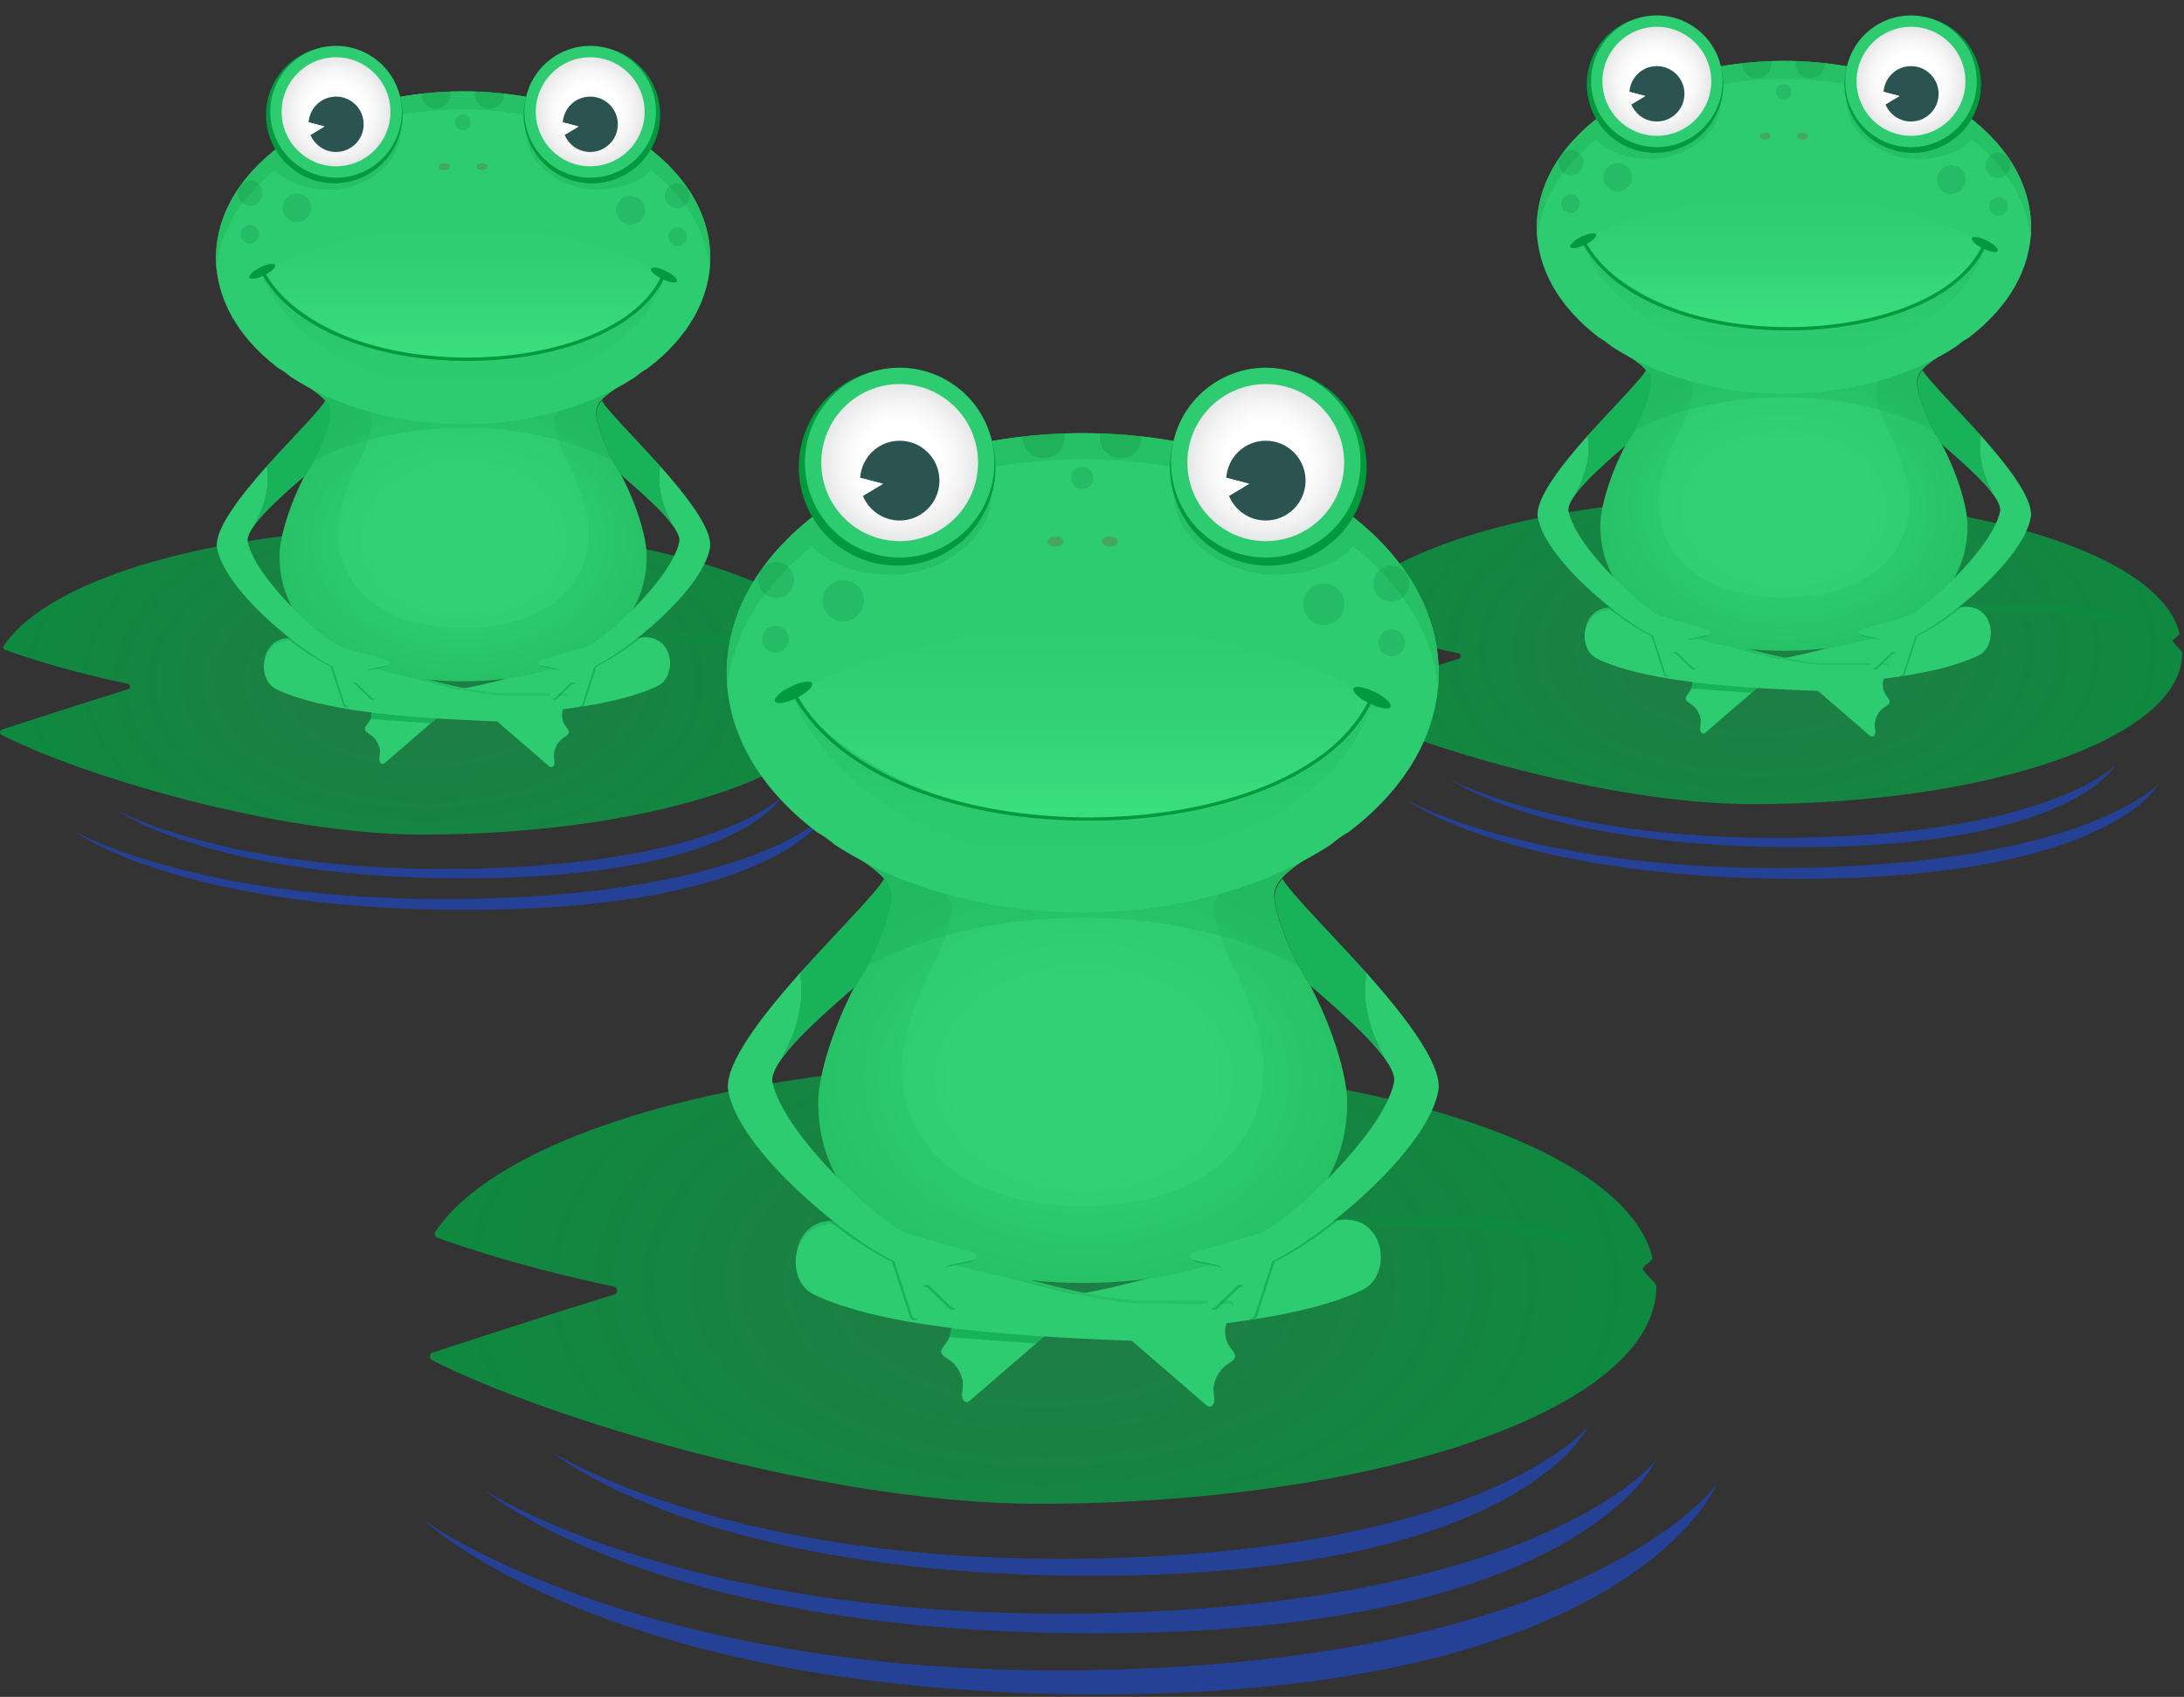 <svg width="645" height="501" viewBox="0 0 645 501" fill="none" xmlns="http://www.w3.org/2000/svg">
<rect x="0" y="0" width="645" height="501" fill="#333333" stroke="none"/>
<path d="M140.566 256.45C212.573 254.677 230.963 235.165 230.963 235.165C230.963 235.165 218.53 258.579 140.825 259.289C63.12 259.998 34.628 239.244 34.628 239.244C34.628 239.244 68.559 258.224 140.566 256.45Z" fill="#244196"/>
<path d="M141.581 265.324C223.001 263.268 243.795 240.651 243.795 240.651C243.795 240.651 229.737 267.791 141.874 268.613C54.011 269.436 21.795 245.38 21.795 245.38C21.795 245.38 60.162 267.38 141.581 265.324Z" fill="#244196"/>
<path d="M124.566 155.883C64.654 155.883 14.445 170.695 1.134 190.613C0.8 191.115 1.081 191.845 1.629 191.904C1.629 191.904 15.934 197.336 37.75 201.885C38.518 202.047 38.621 203.235 37.865 203.47C37.865 203.47 21.304 208.614 0.519 215.423C-0.114 215.631 -0.19 216.632 0.413 216.943C23.326 228.72 81.337 246.411 124.566 246.411C194.649 246.411 251.462 226.848 251.462 201.847C251.462 201.181 248.772 198.936 248.693 198.275C248.614 197.615 250.802 196.632 250.644 195.977C245.016 172.837 190.904 155.883 124.566 155.883Z" fill="url(#paint0_radial)"/>
<path opacity="0.23" d="M237.439 194.225C237.439 194.225 231.095 177.603 111.484 195.414C111.484 195.414 213.635 183.291 237.439 194.225Z" fill="#00993E"/>
<path d="M108.841 206.945C109.368 207.708 109.899 209.075 109.811 210.419C109.723 211.769 109.477 212.588 108.235 214.158C107.303 215.335 107.775 215.904 109.257 216.823C110.048 217.313 111.062 218.267 111.745 219.857C112.424 221.439 112.208 222.349 112.041 223.84C111.868 225.407 112.961 225.982 113.693 225.219L131.045 210.258C131.062 210.237 129.202 204.447 129.158 204.444L109.184 204.485C108.404 204.353 107.751 205.369 108.841 206.945Z" fill="#2ECC71"/>
<path opacity="0.48" d="M109.814 210.419C109.749 211.417 109.699 211.379 109.427 212.283L127.209 213.565C127.227 213.545 128.926 212.124 128.885 212.121L109.814 210.419Z" fill="#00993E"/>
<path d="M128.66 204.406C128.73 206.953 128.797 209.501 128.868 212.048C157.488 211.044 181.192 208.755 194.122 202.578C200.061 199.74 199.047 188.201 190.62 188.142C184.628 188.098 150.526 202.595 128.66 204.406Z" fill="#2ECC71"/>
<path d="M146.579 205.298C146.761 205.316 146.952 205.339 147.133 205.354C147.133 205.366 147.133 205.38 147.133 205.392H147.265C147.271 205.169 147.277 204.946 147.283 204.723H146.785C146.776 204.72 146.697 204.946 146.579 205.298Z" fill="url(#paint1_radial)"/>
<path d="M166.757 204.761L147.282 204.723V204.685C125.415 202.874 91.313 188.377 85.318 188.418C81.064 188.447 78.705 191.408 78.172 194.692C78.904 191.687 81.207 189.116 85.169 189.087C91.114 189.046 124.694 203.297 146.579 205.298C146.76 205.316 146.951 205.339 147.132 205.354C147.132 205.366 147.132 205.38 147.132 205.392H147.264L166.605 205.43C167.1 205.348 167.54 205.727 167.522 206.413C167.927 205.316 167.393 204.656 166.757 204.761Z" fill="url(#paint2_radial)"/>
<path d="M167.555 215.106C166.313 213.536 166.067 212.717 165.979 211.367C165.935 210.692 166.046 210.011 166.237 209.404C166.404 208.532 166.747 207.734 167.101 207.22C167.303 206.927 167.429 206.663 167.523 206.41C167.541 205.724 167.101 205.348 166.606 205.427L147.265 205.389H147.133C147.133 205.377 147.133 205.366 147.133 205.351C146.952 205.336 146.764 205.313 146.579 205.295C124.695 203.291 91.115 189.04 85.17 189.084C81.208 189.113 78.905 191.684 78.173 194.689C77.347 198.076 78.521 202.017 81.668 203.52C94.584 209.691 118.246 211.981 146.817 212.984L162.097 226.158C162.753 226.845 163.696 226.44 163.755 225.216C163.761 225.078 163.767 224.937 163.749 224.779C163.612 223.54 163.468 222.686 163.802 221.53C163.869 221.295 163.928 221.067 164.045 220.797C164.728 219.206 165.742 218.252 166.533 217.762C167.582 217.113 168.109 216.635 168.009 215.998C167.968 215.74 167.828 215.452 167.555 215.106Z" fill="#2ECC71"/>
<path d="M182.123 137.999C178.815 132.796 176.023 124.69 176.023 121.779C176.023 117.685 181.742 115.181 185.176 112.176C173.597 119.768 154.218 122.917 136.773 122.917C119.328 122.917 99.948 119.768 88.369 112.176C91.803 115.181 97.522 117.685 97.522 121.779C97.522 124.69 94.727 132.796 91.419 137.999C87.575 144.047 82.547 156.869 82.547 164.121C82.547 188.444 106.438 201.146 136.77 201.146C167.101 201.146 190.992 188.444 190.992 164.121C190.995 156.872 185.967 144.05 182.123 137.999Z" fill="url(#paint3_radial)"/>
<path opacity="0.26" d="M167.828 136.778C165.563 132.769 163.65 126.527 163.65 124.285C163.65 121.133 167.567 119.202 169.917 116.889C161.988 122.738 148.718 125.162 136.773 125.162C124.827 125.162 111.557 122.738 103.629 116.889C105.978 119.202 109.896 121.133 109.896 124.285C109.896 126.527 107.983 132.769 105.718 136.778C103.084 141.438 99.644 151.314 99.644 156.899C99.644 175.634 116.002 185.418 136.773 185.418C157.543 185.418 173.902 175.634 173.902 156.899C173.902 151.317 170.459 141.438 167.828 136.778Z" fill="#3BE07E"/>
<path opacity="0.3" d="M181.063 136.174C178.241 131.061 176.023 124.352 176.023 121.761C176.023 118.853 178.912 116.746 181.819 114.691C169.413 121.256 153.781 125.165 136.773 125.165C119.764 125.165 104.135 121.253 91.727 114.688C94.633 116.743 97.522 118.85 97.522 121.761C97.522 124.355 95.304 131.061 92.483 136.176C104.768 129.855 120.113 126.298 136.77 126.298C153.43 126.295 168.777 129.852 181.063 136.174Z" fill="#1AAA54"/>
<path d="M136.773 26.975C96.462 26.975 63.783 48.965 63.783 76.088C63.783 88.452 70.587 99.739 81.794 108.373C81.944 108.487 82.087 108.602 82.237 108.716C83.537 109.459 84.754 110.301 85.846 111.255C98.999 119.88 116.96 125.201 136.776 125.201C156.591 125.201 174.552 119.88 187.705 111.255C188.798 110.301 190.014 109.459 191.315 108.716C191.464 108.602 191.608 108.487 191.757 108.373C202.964 99.739 209.768 88.452 209.768 76.088C209.762 48.962 177.084 26.975 136.773 26.975Z" fill="#2ECC71"/>
<path d="M194.406 46.066C193.571 45.341 192.715 44.63 191.822 43.941C190.992 45.326 190.025 46.597 188.915 47.721C183.922 52.792 176.401 55.06 169.073 52.989C162.41 51.105 157.485 46.077 155.434 39.967C155.783 47.574 162.908 53.203 170.219 55.228C177.321 57.194 187.638 55.38 192.27 50.206C202.273 58.107 208.654 68.252 209.621 79.416C209.706 78.442 209.762 77.461 209.762 76.472C209.762 64.971 204.007 54.409 194.406 46.066Z" fill="#27C165"/>
<path d="M196.079 81.056C182.085 113.529 96.5 115.604 77.464 80.103C77.464 80.103 98.946 67.149 137.64 67.149C174.283 67.149 196.079 81.056 196.079 81.056Z" fill="url(#paint4_linear)"/>
<path d="M79.14 46.066C79.975 45.341 80.83 44.63 81.724 43.941C82.553 45.326 83.52 46.597 84.63 47.721C89.623 52.792 97.144 55.06 104.472 52.989C111.135 51.105 116.061 46.077 118.112 39.967C117.763 47.574 110.637 53.203 103.327 55.228C96.224 57.194 85.908 55.38 81.276 50.206C71.273 58.107 64.891 68.252 63.924 79.416C63.839 78.442 63.783 77.461 63.783 76.472C63.781 64.971 69.535 54.409 79.14 46.066Z" fill="#27C165"/>
<path d="M136.773 32.322C142.955 32.322 148.947 32.856 154.678 33.831C154.687 32.096 154.898 30.338 155.375 28.589C149.436 27.539 143.201 26.975 136.773 26.975C130.341 26.975 124.109 27.539 118.17 28.589C118.648 30.338 118.859 32.096 118.867 33.831C124.599 32.856 130.59 32.322 136.773 32.322Z" fill="#27C165"/>
<path d="M194.222 39.416C197.247 28.681 191.01 17.523 180.293 14.493C169.575 11.463 158.434 17.71 155.41 28.445C152.385 39.18 158.622 50.338 169.339 53.368C180.057 56.397 191.197 50.151 194.222 39.416Z" fill="#00993E"/>
<path d="M192.993 38.292C195.906 27.953 189.9 17.207 179.578 14.289C169.256 11.371 158.527 17.387 155.614 27.726C152.701 38.065 158.707 48.811 169.029 51.729C179.351 54.647 190.08 48.631 192.993 38.292Z" fill="#2ECC71"/>
<path d="M174.303 49.103C183.179 49.103 190.374 41.896 190.374 33.006C190.374 24.116 183.179 16.909 174.303 16.909C165.427 16.909 158.232 24.116 158.232 33.006C158.232 41.896 165.427 49.103 174.303 49.103Z" fill="url(#paint5_radial)"/>
<path d="M174.302 28.522C169.992 28.522 166.499 31.879 166.198 36.12L170.88 37.346L166.763 39.826C167.991 42.788 170.9 44.871 174.299 44.871C178.805 44.871 182.459 41.212 182.459 36.698C182.462 32.181 178.808 28.522 174.302 28.522Z" fill="#2A5351"/>
<path d="M166.199 36.123C166.184 36.316 166.14 36.501 166.14 36.698C166.14 37.807 166.366 38.864 166.764 39.826L170.881 37.346L166.199 36.123Z" fill="white"/>
<path d="M104.201 53.36C114.918 50.331 121.155 39.172 118.13 28.437C115.105 17.702 103.965 11.456 93.247 14.486C82.53 17.515 76.293 28.673 79.318 39.408C82.343 50.143 93.483 56.39 104.201 53.36Z" fill="#00993E"/>
<path d="M104.515 51.724C114.837 48.806 120.843 38.06 117.93 27.721C115.017 17.382 104.288 11.366 93.966 14.284C83.644 17.202 77.637 27.948 80.55 38.287C83.463 48.626 94.193 54.642 104.515 51.724Z" fill="#2ECC71"/>
<path d="M99.242 49.103C108.118 49.103 115.313 41.896 115.313 33.006C115.313 24.116 108.118 16.909 99.242 16.909C90.367 16.909 83.171 24.116 83.171 33.006C83.171 41.896 90.367 49.103 99.242 49.103Z" fill="url(#paint6_radial)"/>
<path d="M99.241 28.522C94.931 28.522 91.439 31.879 91.137 36.12L95.819 37.346L91.702 39.826C92.93 42.788 95.84 44.871 99.238 44.871C103.745 44.871 107.398 41.212 107.398 36.698C107.401 32.181 103.748 28.522 99.241 28.522Z" fill="#2A5351"/>
<path d="M91.138 36.123C91.123 36.316 91.079 36.501 91.079 36.698C91.079 37.807 91.305 38.864 91.704 39.826L95.82 37.346L91.138 36.123Z" fill="white"/>
<path d="M77.493 81.2C77.49 81.203 77.464 81.221 77.464 81.221C96.5 126.662 182.085 124.009 196.079 82.442C196.079 82.442 196.02 82.395 196.006 82.386C174.816 115.789 104.288 114.462 77.493 81.2Z" fill="url(#paint7_linear)"/>
<path d="M196.079 81.056C182.085 113.529 96.5 115.604 77.467 80.103" stroke="#00993E" stroke-miterlimit="10"/>
<path d="M131.191 50.239C132.086 50.239 132.811 49.768 132.811 49.188C132.811 48.608 132.086 48.138 131.191 48.138C130.296 48.138 129.571 48.608 129.571 49.188C129.571 49.768 130.296 50.239 131.191 50.239Z" fill="#44A85F"/>
<path d="M142.351 50.239C143.246 50.239 143.972 49.768 143.972 49.188C143.972 48.608 143.246 48.138 142.351 48.138C141.457 48.138 140.731 48.608 140.731 49.188C140.731 49.768 141.457 50.239 142.351 50.239Z" fill="#44A85F"/>
<path d="M199.912 83.066C200.229 82.418 198.777 81.055 196.67 80.021C194.563 78.987 192.598 78.674 192.281 79.322C191.964 79.97 193.416 81.333 195.523 82.367C197.63 83.401 199.595 83.714 199.912 83.066Z" fill="#00993E"/>
<path d="M78.054 81.272C80.161 80.238 81.612 78.875 81.296 78.227C80.979 77.579 79.014 77.892 76.906 78.926C74.799 79.96 73.348 81.323 73.665 81.971C73.981 82.618 75.946 82.305 78.054 81.272Z" fill="#00993E"/>
<path opacity="0.17" d="M186.211 66.274C188.549 66.274 190.444 64.376 190.444 62.033C190.444 59.691 188.549 57.793 186.211 57.793C183.872 57.793 181.977 59.691 181.977 62.033C181.977 64.376 183.872 66.274 186.211 66.274Z" fill="#006D2C"/>
<path opacity="0.17" d="M201.184 61.3C203.108 60.635 204.13 58.534 203.466 56.606C202.802 54.679 200.704 53.655 198.779 54.321C196.855 54.986 195.833 57.087 196.497 59.015C197.161 60.942 199.26 61.965 201.184 61.3Z" fill="#006D2C"/>
<path opacity="0.17" d="M201.025 72.535C202.461 72.039 203.224 70.47 202.728 69.032C202.232 67.593 200.666 66.829 199.23 67.326C197.794 67.822 197.031 69.391 197.527 70.829C198.022 72.268 199.588 73.032 201.025 72.535Z" fill="#006D2C"/>
<path opacity="0.17" d="M87.695 65.564C90.034 65.564 91.929 63.665 91.929 61.323C91.929 58.981 90.034 57.083 87.695 57.083C85.357 57.083 83.461 58.981 83.461 61.323C83.461 63.665 85.357 65.564 87.695 65.564Z" fill="#006D2C"/>
<path opacity="0.17" d="M77.397 58.277C78.061 56.35 77.04 54.248 75.115 53.583C73.191 52.918 71.093 53.941 70.428 55.868C69.764 57.796 70.786 59.898 72.71 60.563C74.635 61.228 76.733 60.204 77.397 58.277Z" fill="#006D2C"/>
<path opacity="0.17" d="M76.369 70.09C76.865 68.651 76.102 67.083 74.665 66.586C73.229 66.09 71.663 66.854 71.167 68.292C70.672 69.731 71.434 71.3 72.871 71.796C74.307 72.293 75.873 71.529 76.369 70.09Z" fill="#006D2C"/>
<path opacity="0.17" d="M138.624 37.361C139.302 36.283 138.979 34.859 137.903 34.179C136.827 33.5 135.405 33.823 134.727 34.901C134.049 35.979 134.371 37.403 135.447 38.082C136.523 38.762 137.946 38.438 138.624 37.361Z" fill="#006D2C"/>
<path opacity="0.17" d="M128.747 32.126C131.135 32.126 133.072 30.186 133.072 27.794C133.072 27.512 133.04 27.239 132.99 26.972C130.092 27.069 127.244 27.289 124.443 27.609C124.44 27.671 124.426 27.732 124.426 27.794C124.423 30.189 126.36 32.126 128.747 32.126Z" fill="#006D2C"/>
<path opacity="0.17" d="M144.578 32.126C146.966 32.126 148.903 30.186 148.903 27.794C148.903 27.729 148.888 27.671 148.885 27.609C146.084 27.292 143.236 27.069 140.339 26.972C140.286 27.239 140.257 27.512 140.257 27.794C140.257 30.189 142.19 32.126 144.578 32.126Z" fill="#006D2C"/>
<path d="M166.237 209.404C166.424 208.802 166.688 208.271 166.952 207.89C167.353 207.311 167.514 206.81 167.523 206.41C167.429 206.66 167.306 206.927 167.101 207.22C166.747 207.737 166.404 208.532 166.237 209.404Z" fill="#2ECC71"/>
<path opacity="0.48" d="M80.033 147.725C82.612 145.321 85.706 142.58 88.952 139.733C88.955 139.73 88.955 139.728 88.958 139.725C85.838 142.404 82.735 145.133 80.033 147.725Z" fill="#00993E"/>
<path opacity="0.48" d="M114.08 195.332L100.376 191.399C100.356 191.393 100.338 191.391 100.318 191.391C99.371 191.347 98.504 191.719 97.877 192.338L89.582 188.421C89.582 188.421 85.788 188.421 84.789 188.441C84.789 188.441 91.276 193.765 97.645 196.776L101.311 208.063C101.639 209.102 102.972 209.087 103.048 207.602L103.356 202.874C103.403 202.164 104.226 201.542 104.909 202.088L109.368 206.384C110.201 207.109 111.484 206.211 110.831 204.923L108.068 199.423C107.795 198.695 107.988 198.19 108.955 197.867L113.649 196.861C114.839 196.57 114.739 195.561 114.08 195.332Z" fill="#00993E"/>
<path opacity="0.48" d="M81.475 148.13C84.053 145.726 87.147 142.985 90.394 140.138C90.397 140.135 90.397 140.132 90.4 140.13C87.279 142.809 84.176 145.538 81.475 148.13Z" fill="#00993E"/>
<path d="M75.108 154.926C75.911 153.524 78.302 151.085 81.478 148.13C84.179 145.538 87.282 142.809 90.403 140.127C90.792 139.425 91.176 138.759 91.548 138.172C91.914 137.594 92.275 136.978 92.626 136.338C92.621 136.341 92.618 136.344 92.612 136.344C94.727 132.508 96.503 127.777 97.259 124.558V124.555C97.382 124.03 97.476 123.548 97.543 123.114C97.546 123.088 97.549 123.064 97.552 123.038C97.613 122.624 97.645 122.251 97.648 121.943C97.648 121.914 97.643 121.884 97.64 121.855C97.634 121.573 97.596 121.297 97.537 121.03C97.511 120.91 97.478 120.793 97.443 120.675C97.391 120.499 97.323 120.329 97.25 120.159C97.15 119.93 97.036 119.707 96.904 119.49C96.831 119.369 96.764 119.246 96.681 119.129C96.555 118.947 96.415 118.768 96.268 118.592C96.227 118.545 96.189 118.495 96.148 118.448C96.107 118.401 96.063 118.354 96.019 118.31C95.741 118.988 94.765 120.223 93.309 121.873C90.737 124.881 86.503 129.189 78.923 137.485C78.888 137.524 78.853 137.565 78.82 137.603C79.295 140.69 79.793 146.747 75.108 154.926Z" fill="#2ECC71"/>
<path opacity="0.48" d="M75.108 154.926C75.911 153.524 78.302 151.085 81.478 148.13C84.179 145.538 87.282 142.809 90.403 140.127C90.792 139.425 91.176 138.759 91.548 138.172C91.914 137.594 92.275 136.978 92.626 136.338C92.621 136.341 92.618 136.344 92.612 136.344C94.727 132.508 96.503 127.777 97.259 124.558V124.555C97.382 124.03 97.476 123.548 97.543 123.114C97.546 123.088 97.549 123.064 97.552 123.038C97.613 122.624 97.645 122.251 97.648 121.943C97.648 121.914 97.643 121.884 97.64 121.855C97.634 121.573 97.596 121.297 97.537 121.03C97.511 120.91 97.478 120.793 97.443 120.675C97.391 120.499 97.323 120.329 97.25 120.159C97.15 119.93 97.036 119.707 96.904 119.49C96.831 119.369 96.764 119.246 96.681 119.129C96.555 118.947 96.415 118.768 96.268 118.592C96.227 118.545 96.189 118.495 96.148 118.448C96.107 118.401 96.063 118.354 96.019 118.31C95.741 118.988 94.765 120.223 93.309 121.873C90.737 124.881 86.503 129.189 78.923 137.485C78.888 137.524 78.853 137.565 78.82 137.603C79.295 140.69 79.793 146.747 75.108 154.926Z" fill="#00993E"/>
<path d="M101.408 191.223C99.518 191.159 92.811 185.988 86.38 179.423C80.271 173.183 74.408 165.688 73.177 160.077C72.617 157.524 76.303 153.086 81.475 148.127C78.302 151.082 75.908 153.521 75.105 154.924C79.793 146.744 79.292 140.69 78.823 137.6C71.009 146.389 63.587 155.942 64.03 161.377C66.084 175.273 94.203 196.776 101.337 197.815C102.117 197.929 102.498 196.016 102.457 194.223C102.424 192.691 101.408 191.223 101.408 191.223Z" fill="#2ECC71"/>
<path d="M103.459 207.247L103.766 202.519C103.813 201.809 104.636 201.187 105.319 201.732L109.779 206.029C110.611 206.754 111.894 205.856 111.241 204.567L108.481 199.068C108.208 198.34 108.402 197.835 109.368 197.512L114.065 196.506C115.246 196.212 115.146 195.206 114.487 194.977L100.784 191.041C100.763 191.035 100.745 191.032 100.725 191.032C98.952 190.947 97.438 192.297 97.311 194.067C97.308 194.099 97.314 194.132 97.323 194.161L101.721 207.705C102.049 208.749 103.382 208.732 103.459 207.247Z" fill="#2ECC71"/>
<path opacity="0.48" d="M193.741 147.725C191.162 145.321 188.068 142.58 184.822 139.733C184.819 139.73 184.819 139.728 184.819 139.728C187.939 142.404 191.042 145.133 193.741 147.725Z" fill="#00993E"/>
<path opacity="0.48" d="M159.697 195.332L173.401 191.399C173.421 191.393 173.439 191.391 173.459 191.391C174.406 191.347 175.273 191.719 175.9 192.338L184.195 188.421C184.195 188.421 187.989 188.421 188.988 188.441C188.988 188.441 182.501 193.765 176.131 196.776L172.466 208.063C172.138 209.102 170.805 209.087 170.728 207.602L170.421 202.874C170.374 202.164 169.551 201.542 168.868 202.088L164.408 206.384C163.576 207.109 162.293 206.211 162.946 204.923L165.709 199.423C165.982 198.695 165.789 198.19 164.822 197.867L160.128 196.861C158.938 196.57 159.038 195.561 159.697 195.332Z" fill="#00993E"/>
<path opacity="0.48" d="M192.299 148.13C189.721 145.726 186.627 142.985 183.38 140.138C183.377 140.135 183.377 140.132 183.377 140.132C186.498 142.809 189.601 145.538 192.299 148.13Z" fill="#00993E"/>
<path d="M198.669 154.926C197.866 153.524 195.475 151.085 192.299 148.13C189.598 145.538 186.495 142.809 183.374 140.127C182.985 139.425 182.601 138.759 182.229 138.172C181.863 137.594 181.502 136.978 181.151 136.338C181.156 136.341 181.159 136.344 181.165 136.344C179.05 132.508 177.274 127.777 176.518 124.558V124.555C176.395 124.03 176.301 123.548 176.234 123.114C176.231 123.088 176.228 123.064 176.225 123.038C176.164 122.624 176.131 122.251 176.129 121.943C176.129 121.914 176.134 121.884 176.137 121.855C176.143 121.573 176.181 121.297 176.24 121.03C176.266 120.91 176.298 120.793 176.334 120.675C176.386 120.499 176.454 120.329 176.527 120.159C176.627 119.93 176.741 119.707 176.873 119.49C176.946 119.369 177.013 119.246 177.095 119.129C177.221 118.947 177.362 118.768 177.509 118.592C177.55 118.545 177.588 118.495 177.629 118.448C177.67 118.401 177.714 118.354 177.758 118.31C178.036 118.988 179.012 120.223 180.468 121.873C183.04 124.881 187.274 129.189 194.854 137.485C194.889 137.524 194.924 137.565 194.957 137.603C194.482 140.69 193.981 146.747 198.669 154.926Z" fill="#2ECC71"/>
<path opacity="0.48" d="M198.669 154.926C197.866 153.524 195.475 151.085 192.299 148.13C189.598 145.538 186.495 142.809 183.374 140.127C182.985 139.425 182.601 138.759 182.229 138.172C181.863 137.594 181.502 136.978 181.151 136.338C181.156 136.341 181.159 136.344 181.165 136.344C179.05 132.508 177.274 127.777 176.518 124.558V124.555C176.395 124.03 176.301 123.548 176.234 123.114C176.231 123.088 176.228 123.064 176.225 123.038C176.164 122.624 176.131 122.251 176.129 121.943C176.129 121.914 176.134 121.884 176.137 121.855C176.143 121.573 176.181 121.297 176.24 121.03C176.266 120.91 176.298 120.793 176.334 120.675C176.386 120.499 176.454 120.329 176.527 120.159C176.627 119.93 176.741 119.707 176.873 119.49C176.946 119.369 177.013 119.246 177.095 119.129C177.221 118.947 177.362 118.768 177.509 118.592C177.55 118.545 177.588 118.495 177.629 118.448C177.67 118.401 177.714 118.354 177.758 118.31C178.036 118.988 179.012 120.223 180.468 121.873C183.04 124.881 187.274 129.189 194.854 137.485C194.889 137.524 194.924 137.565 194.957 137.603C194.482 140.69 193.981 146.747 198.669 154.926Z" fill="#00993E"/>
<path d="M172.366 191.223C174.256 191.159 180.963 185.988 187.394 179.423C193.503 173.183 199.366 165.688 200.597 160.077C201.157 157.524 197.471 153.086 192.299 148.127C195.472 151.082 197.866 153.521 198.669 154.924C193.981 146.744 194.482 140.69 194.951 137.6C202.765 146.389 210.187 155.942 209.744 161.377C207.69 175.273 179.571 196.776 172.437 197.815C171.657 197.929 171.276 196.016 171.317 194.223C171.353 192.691 172.366 191.223 172.366 191.223Z" fill="#2ECC71"/>
<path d="M170.318 207.247L170.011 202.519C169.964 201.809 169.14 201.187 168.458 201.732L163.998 206.029C163.166 206.754 161.883 205.856 162.536 204.567L165.296 199.068C165.569 198.34 165.375 197.835 164.408 197.512L159.712 196.506C158.531 196.212 158.631 195.206 159.29 194.977L172.993 191.041C173.014 191.035 173.031 191.032 173.052 191.032C174.825 190.947 176.339 192.297 176.465 194.067C176.468 194.099 176.462 194.132 176.454 194.161L172.056 207.705C171.728 208.749 170.394 208.732 170.318 207.247Z" fill="#2ECC71"/>
<path d="M534.214 247.286C606.221 245.512 624.611 226 624.611 226C624.611 226 612.178 249.414 534.473 250.124C456.768 250.833 428.276 230.08 428.276 230.08C428.276 230.08 462.207 249.06 534.214 247.286Z" fill="#244196"/>
<path d="M535.229 256.159C616.649 254.103 637.443 231.487 637.443 231.487C637.443 231.487 623.385 258.626 535.522 259.448C447.66 260.271 415.443 236.216 415.443 236.216C415.443 236.216 453.81 258.215 535.229 256.159Z" fill="#244196"/>
<path d="M517.566 146.885C457.654 146.885 407.445 161.697 394.134 181.615C393.8 182.116 394.081 182.847 394.629 182.906C394.629 182.906 408.934 188.338 430.75 192.887C431.518 193.048 431.621 194.237 430.865 194.472C430.865 194.472 414.304 199.616 393.519 206.425C392.886 206.633 392.81 207.634 393.413 207.945C416.326 219.722 474.337 237.413 517.566 237.413C587.649 237.413 644.462 217.85 644.462 192.849C644.462 192.183 641.772 189.938 641.693 189.277C641.614 188.617 643.802 187.634 643.644 186.979C638.019 163.839 583.907 146.885 517.566 146.885Z" fill="url(#paint8_radial)"/>
<path opacity="0.23" d="M630.439 185.227C630.439 185.227 624.095 168.605 504.484 186.416C504.487 186.416 606.635 174.292 630.439 185.227Z" fill="#00993E"/>
<path d="M498.914 197.946C499.441 198.709 499.972 200.077 499.884 201.421C499.796 202.771 499.55 203.59 498.307 205.16C497.376 206.337 497.847 206.906 499.33 207.825C500.121 208.315 501.135 209.269 501.818 210.859C502.497 212.441 502.28 213.351 502.113 214.842C501.941 216.409 503.033 216.984 503.766 216.221L521.117 201.26C521.135 201.239 519.274 195.449 519.23 195.446L499.257 195.487C498.477 195.355 497.824 196.37 498.914 197.946Z" fill="#2ECC71"/>
<path opacity="0.48" d="M499.884 201.421C499.819 202.419 499.769 202.381 499.497 203.285L517.279 204.567C517.297 204.547 518.996 203.126 518.955 203.123L499.884 201.421Z" fill="#00993E"/>
<path d="M518.732 195.408C518.803 197.955 518.87 200.503 518.94 203.05C547.561 202.046 571.264 199.757 584.194 193.58C590.134 190.742 589.12 179.202 580.693 179.144C574.701 179.1 540.599 193.597 518.732 195.408Z" fill="#2ECC71"/>
<path d="M536.649 196.3C536.831 196.318 537.022 196.341 537.203 196.356V196.394H537.335C537.341 196.171 537.347 195.948 537.353 195.725H536.854C536.849 195.722 536.77 195.948 536.649 196.3Z" fill="url(#paint9_radial)"/>
<path d="M556.827 195.763L537.352 195.725V195.687C515.485 193.876 481.383 179.378 475.388 179.419C471.134 179.449 468.775 182.41 468.242 185.694C468.974 182.689 471.277 180.118 475.239 180.089C481.184 180.047 514.764 194.299 536.649 196.3C536.83 196.318 537.021 196.341 537.202 196.356V196.394H537.334L556.675 196.432C557.17 196.35 557.61 196.728 557.592 197.415C557.999 196.318 557.463 195.657 556.827 195.763Z" fill="url(#paint10_radial)"/>
<path d="M557.628 206.108C556.386 204.538 556.14 203.719 556.052 202.369C556.008 201.694 556.119 201.013 556.31 200.406C556.477 199.534 556.819 198.736 557.174 198.222C557.376 197.929 557.502 197.665 557.596 197.412C557.614 196.726 557.174 196.35 556.679 196.429L537.338 196.391H537.206V196.353C537.024 196.338 536.837 196.315 536.652 196.297C514.768 194.293 481.187 180.042 475.242 180.086C471.281 180.115 468.978 182.686 468.246 185.691C467.419 189.078 468.594 193.019 471.741 194.522C484.657 200.693 508.319 202.982 536.89 203.986L552.17 217.16C552.826 217.847 553.769 217.442 553.828 216.218C553.834 216.08 553.84 215.939 553.822 215.781C553.684 214.542 553.541 213.688 553.875 212.532C553.942 212.297 554.001 212.068 554.118 211.798C554.801 210.208 555.814 209.254 556.606 208.764C557.654 208.115 558.182 207.637 558.082 207C558.038 206.742 557.901 206.454 557.628 206.108Z" fill="#2ECC71"/>
<path d="M572.196 129.001C568.888 123.797 566.096 115.692 566.096 112.781C566.096 108.687 571.815 106.183 575.249 103.178C563.67 110.77 544.291 113.919 526.846 113.919C509.4 113.919 490.021 110.77 478.442 103.178C481.876 106.183 487.595 108.687 487.595 112.781C487.595 115.692 484.8 123.797 481.492 129.001C477.648 135.049 472.62 147.871 472.62 155.123C472.62 179.446 496.511 192.147 526.843 192.147C557.174 192.147 581.065 179.446 581.065 155.123C581.068 147.874 576.04 135.052 572.196 129.001Z" fill="url(#paint11_radial)"/>
<path opacity="0.26" d="M557.898 127.78C555.633 123.771 553.72 117.529 553.72 115.287C553.72 112.135 557.637 110.204 559.987 107.891C552.058 113.74 538.788 116.164 526.843 116.164C514.897 116.164 501.627 113.74 493.699 107.891C496.048 110.204 499.966 112.135 499.966 115.287C499.966 117.529 498.053 123.771 495.788 127.78C493.154 132.44 489.714 142.316 489.714 147.9C489.714 166.636 506.072 176.42 526.843 176.42C547.613 176.42 563.972 166.636 563.972 147.9C563.975 142.316 560.532 132.44 557.898 127.78Z" fill="#3BE07E"/>
<path opacity="0.3" d="M571.133 127.172C568.311 122.06 566.093 115.351 566.093 112.76C566.093 109.852 568.982 107.745 571.889 105.69C559.483 112.255 543.851 116.164 526.843 116.164C509.834 116.164 494.205 112.252 481.797 105.687C484.703 107.742 487.592 109.849 487.592 112.76C487.592 115.354 485.374 122.06 482.553 127.175C494.838 120.854 510.183 117.297 526.84 117.297C543.503 117.297 558.85 120.854 571.133 127.172Z" fill="#1AAA54"/>
<path d="M526.846 17.977C486.535 17.977 453.856 39.967 453.856 67.09C453.856 79.454 460.66 90.741 471.867 99.375C472.017 99.489 472.16 99.604 472.31 99.718C473.61 100.461 474.826 101.303 475.919 102.257C489.072 110.882 507.033 116.202 526.849 116.202C546.664 116.202 564.625 110.882 577.778 102.257C578.871 101.303 580.087 100.461 581.388 99.718C581.537 99.604 581.681 99.489 581.83 99.375C593.037 90.741 599.841 79.454 599.841 67.09C599.835 39.964 567.157 17.977 526.846 17.977Z" fill="#2ECC71"/>
<path d="M584.476 37.067C583.641 36.343 582.785 35.632 581.891 34.943C581.062 36.328 580.095 37.599 578.985 38.723C573.992 43.794 566.471 46.062 559.143 43.99C552.48 42.106 547.555 37.079 545.504 30.969C545.853 38.576 552.978 44.205 560.289 46.23C567.391 48.196 577.707 46.382 582.34 41.208C592.343 49.109 598.724 59.254 599.691 70.418C599.776 69.443 599.832 68.463 599.832 67.474C599.835 55.973 594.08 45.411 584.476 37.067Z" fill="#27C165"/>
<path d="M586.152 72.058C572.158 104.531 486.573 106.606 467.537 71.104C467.537 71.104 489.019 58.151 527.713 58.151C564.355 58.151 586.152 72.058 586.152 72.058Z" fill="url(#paint12_linear)"/>
<path d="M469.213 37.067C470.048 36.343 470.903 35.632 471.797 34.943C472.626 36.328 473.593 37.599 474.703 38.723C479.696 43.794 487.217 46.062 494.545 43.99C501.208 42.106 506.133 37.079 508.184 30.969C507.836 38.576 500.71 44.205 493.4 46.23C486.297 48.196 475.981 46.382 471.348 41.208C461.345 49.109 454.964 59.254 453.997 70.418C453.912 69.443 453.856 68.463 453.856 67.474C453.853 55.973 459.608 45.411 469.213 37.067Z" fill="#27C165"/>
<path d="M526.843 23.324C533.025 23.324 539.017 23.858 544.748 24.832C544.757 23.098 544.968 21.34 545.445 19.591C539.506 18.54 533.271 17.977 526.843 17.977C520.411 17.977 514.179 18.54 508.24 19.591C508.718 21.34 508.929 23.098 508.937 24.832C514.671 23.858 520.663 23.324 526.843 23.324Z" fill="#27C165"/>
<path d="M584.296 30.42C587.32 19.685 581.084 8.527 570.366 5.498C559.649 2.468 548.508 8.715 545.484 19.45C542.459 30.184 548.695 41.343 559.413 44.372C570.131 47.402 581.271 41.155 584.296 30.42Z" fill="#00993E"/>
<path d="M583.066 29.299C585.979 18.961 579.973 8.214 569.651 5.296C559.329 2.379 548.6 8.395 545.687 18.733C542.774 29.072 548.78 39.819 559.102 42.736C569.424 45.654 580.153 39.638 583.066 29.299Z" fill="#2ECC71"/>
<path d="M564.373 40.105C573.249 40.105 580.444 32.898 580.444 24.008C580.444 15.118 573.249 7.911 564.373 7.911C555.497 7.911 548.302 15.118 548.302 24.008C548.302 32.898 555.497 40.105 564.373 40.105Z" fill="url(#paint13_radial)"/>
<path d="M564.372 19.524C560.062 19.524 556.569 22.881 556.268 27.122L560.95 28.348L556.833 30.828C558.061 33.789 560.97 35.873 564.369 35.873C568.875 35.873 572.529 32.213 572.529 27.7C572.535 23.183 568.881 19.524 564.372 19.524Z" fill="#2A5351"/>
<path d="M556.272 27.125C556.257 27.318 556.213 27.503 556.213 27.7C556.213 28.809 556.439 29.866 556.837 30.828L560.954 28.348L556.272 27.125Z" fill="white"/>
<path d="M494.27 44.36C504.987 41.331 511.224 30.172 508.199 19.437C505.175 8.702 494.034 2.456 483.317 5.485C472.599 8.515 466.362 19.673 469.387 30.408C472.412 41.143 483.552 47.39 494.27 44.36Z" fill="#00993E"/>
<path d="M494.584 42.724C504.906 39.806 510.912 29.06 507.999 18.721C505.086 8.382 494.357 2.366 484.035 5.284C473.713 8.202 467.706 18.948 470.619 29.287C473.532 39.626 484.262 45.642 494.584 42.724Z" fill="#2ECC71"/>
<path d="M489.315 40.105C498.191 40.105 505.386 32.898 505.386 24.008C505.386 15.118 498.191 7.911 489.315 7.911C480.439 7.911 473.244 15.118 473.244 24.008C473.244 32.898 480.439 40.105 489.315 40.105Z" fill="url(#paint14_radial)"/>
<path d="M489.314 19.524C485.004 19.524 481.512 22.881 481.21 27.122L485.892 28.348L481.775 30.828C483.003 33.789 485.912 35.873 489.311 35.873C493.818 35.873 497.471 32.213 497.471 27.7C497.474 23.183 493.82 19.524 489.314 19.524Z" fill="#2A5351"/>
<path d="M481.211 27.125C481.196 27.318 481.152 27.503 481.152 27.7C481.152 28.809 481.378 29.866 481.776 30.828L485.893 28.348L481.211 27.125Z" fill="white"/>
<path d="M467.566 72.202C467.563 72.205 467.537 72.222 467.537 72.222C486.573 117.664 572.158 115.011 586.152 73.443C586.152 73.443 586.093 73.396 586.078 73.388C564.889 106.791 494.361 105.464 467.566 72.202Z" fill="url(#paint15_linear)"/>
<path d="M586.152 72.058C572.158 104.531 486.573 106.606 467.537 71.104" stroke="#00993E" stroke-miterlimit="10"/>
<path d="M521.264 41.241C522.159 41.241 522.884 40.77 522.884 40.19C522.884 39.61 522.159 39.139 521.264 39.139C520.369 39.139 519.644 39.61 519.644 40.19C519.644 40.77 520.369 41.241 521.264 41.241Z" fill="#44A85F"/>
<path d="M532.424 41.241C533.319 41.241 534.045 40.77 534.045 40.19C534.045 39.61 533.319 39.139 532.424 39.139C531.53 39.139 530.804 39.61 530.804 40.19C530.804 40.77 531.53 41.241 532.424 41.241Z" fill="#44A85F"/>
<path d="M589.997 74.055C590.313 73.407 588.862 72.044 586.755 71.01C584.647 69.977 582.682 69.664 582.366 70.311C582.049 70.959 583.5 72.322 585.607 73.356C587.715 74.39 589.68 74.703 589.997 74.055Z" fill="#00993E"/>
<path d="M468.135 72.262C470.242 71.228 471.694 69.865 471.377 69.217C471.06 68.569 469.095 68.882 466.988 69.916C464.881 70.95 463.429 72.313 463.746 72.961C464.063 73.609 466.028 73.296 468.135 72.262Z" fill="#00993E"/>
<path opacity="0.17" d="M576.284 57.276C578.622 57.276 580.517 55.377 580.517 53.035C580.517 50.693 578.622 48.795 576.284 48.795C573.945 48.795 572.05 50.693 572.05 53.035C572.05 55.377 573.945 57.276 576.284 57.276Z" fill="#006D2C"/>
<path opacity="0.17" d="M591.262 52.316C593.186 51.651 594.208 49.55 593.544 47.622C592.88 45.695 590.781 44.671 588.857 45.337C586.933 46.002 585.911 48.103 586.575 50.031C587.239 51.958 589.337 52.981 591.262 52.316Z" fill="#006D2C"/>
<path opacity="0.17" d="M591.103 63.552C592.539 63.055 593.302 61.487 592.806 60.048C592.31 58.609 590.744 57.845 589.308 58.342C587.871 58.838 587.109 60.407 587.604 61.846C588.1 63.284 589.666 64.048 591.103 63.552Z" fill="#006D2C"/>
<path opacity="0.17" d="M477.765 56.566C480.104 56.566 481.999 54.667 481.999 52.325C481.999 49.983 480.104 48.084 477.765 48.084C475.427 48.084 473.531 49.983 473.531 52.325C473.531 54.667 475.427 56.566 477.765 56.566Z" fill="#006D2C"/>
<path opacity="0.17" d="M467.455 49.273C468.119 47.346 467.097 45.244 465.173 44.579C463.248 43.914 461.15 44.937 460.486 46.864C459.822 48.792 460.844 50.894 462.768 51.559C464.692 52.224 466.791 51.2 467.455 49.273Z" fill="#006D2C"/>
<path opacity="0.17" d="M466.425 61.089C466.921 59.651 466.158 58.082 464.722 57.585C463.286 57.089 461.719 57.853 461.224 59.291C460.728 60.73 461.491 62.299 462.927 62.795C464.364 63.292 465.93 62.528 466.425 61.089Z" fill="#006D2C"/>
<path opacity="0.17" d="M528.709 28.37C529.388 27.292 529.065 25.867 527.989 25.188C526.913 24.509 525.491 24.832 524.813 25.91C524.135 26.988 524.457 28.412 525.533 29.091C526.609 29.77 528.031 29.447 528.709 28.37Z" fill="#006D2C"/>
<path opacity="0.17" d="M518.82 23.127C521.208 23.127 523.145 21.188 523.145 18.796C523.145 18.514 523.113 18.241 523.063 17.974C520.165 18.071 517.317 18.291 514.516 18.611C514.513 18.672 514.499 18.734 514.499 18.796C514.496 21.191 516.432 23.127 518.82 23.127Z" fill="#006D2C"/>
<path opacity="0.17" d="M534.651 23.127C537.039 23.127 538.976 21.188 538.976 18.796C538.976 18.731 538.961 18.672 538.958 18.611C536.157 18.294 533.309 18.071 530.411 17.974C530.359 18.241 530.329 18.514 530.329 18.796C530.326 21.191 532.263 23.127 534.651 23.127Z" fill="#006D2C"/>
<path d="M556.31 200.406C556.497 199.804 556.761 199.273 557.025 198.891C557.426 198.313 557.587 197.811 557.596 197.412C557.502 197.662 557.379 197.929 557.174 198.222C556.817 198.739 556.477 199.534 556.31 200.406Z" fill="#2ECC71"/>
<path opacity="0.48" d="M470.106 138.726C472.685 136.323 475.779 133.582 479.025 130.735C479.025 130.735 479.028 130.729 479.031 130.726C475.91 133.406 472.808 136.135 470.106 138.726Z" fill="#00993E"/>
<path opacity="0.48" d="M504.153 186.334L490.449 182.401C490.429 182.395 490.411 182.392 490.391 182.392C489.444 182.348 488.577 182.721 487.95 183.34L479.655 179.422C479.655 179.422 475.861 179.422 474.862 179.443C474.862 179.443 481.349 184.767 487.718 187.778L491.384 199.065C491.712 200.103 493.045 200.089 493.121 198.604L493.429 193.876C493.476 193.166 494.299 192.544 494.982 193.089L499.441 197.386C500.273 198.111 501.557 197.213 500.903 195.924L498.14 190.425C497.868 189.697 498.061 189.192 499.028 188.869L503.722 187.863C504.912 187.572 504.809 186.563 504.153 186.334Z" fill="#00993E"/>
<path opacity="0.48" d="M471.548 139.132C474.126 136.728 477.22 133.987 480.467 131.14C480.467 131.14 480.47 131.134 480.473 131.131C477.352 133.811 474.249 136.54 471.548 139.132Z" fill="#00993E"/>
<path d="M465.181 145.928C465.984 144.526 468.375 142.087 471.551 139.131C474.252 136.54 477.355 133.811 480.475 131.128C480.865 130.427 481.249 129.761 481.621 129.174C481.987 128.596 482.348 127.98 482.699 127.34C482.693 127.343 482.691 127.346 482.685 127.346C484.8 123.51 486.576 118.779 487.332 115.56V115.557C487.455 115.031 487.548 114.55 487.616 114.116C487.619 114.089 487.622 114.066 487.625 114.04C487.686 113.626 487.718 113.253 487.721 112.945C487.721 112.916 487.715 112.886 487.713 112.857C487.707 112.575 487.669 112.299 487.61 112.032C487.584 111.912 487.551 111.794 487.516 111.677C487.463 111.501 487.396 111.331 487.323 111.161C487.223 110.932 487.109 110.709 486.977 110.491C486.904 110.371 486.836 110.248 486.754 110.13C486.628 109.949 486.488 109.77 486.341 109.593C486.3 109.546 486.262 109.497 486.221 109.45C486.18 109.403 486.136 109.356 486.092 109.312C485.814 109.99 484.838 111.225 483.382 112.874C480.809 115.883 476.576 120.191 468.996 128.487C468.961 128.525 468.925 128.566 468.893 128.605C469.368 131.692 469.866 137.749 465.181 145.928Z" fill="#2ECC71"/>
<path opacity="0.48" d="M465.181 145.928C465.984 144.526 468.375 142.087 471.551 139.131C474.252 136.54 477.355 133.811 480.475 131.128C480.865 130.427 481.249 129.761 481.621 129.174C481.987 128.596 482.348 127.98 482.699 127.34C482.693 127.343 482.691 127.346 482.685 127.346C484.8 123.51 486.576 118.779 487.332 115.56V115.557C487.455 115.031 487.548 114.55 487.616 114.116C487.619 114.089 487.622 114.066 487.625 114.04C487.686 113.626 487.718 113.253 487.721 112.945C487.721 112.916 487.715 112.886 487.713 112.857C487.707 112.575 487.669 112.299 487.61 112.032C487.584 111.912 487.551 111.794 487.516 111.677C487.463 111.501 487.396 111.331 487.323 111.161C487.223 110.932 487.109 110.709 486.977 110.491C486.904 110.371 486.836 110.248 486.754 110.13C486.628 109.949 486.488 109.77 486.341 109.593C486.3 109.546 486.262 109.497 486.221 109.45C486.18 109.403 486.136 109.356 486.092 109.312C485.814 109.99 484.838 111.225 483.382 112.874C480.809 115.883 476.576 120.191 468.996 128.487C468.961 128.525 468.925 128.566 468.893 128.605C469.368 131.692 469.866 137.749 465.181 145.928Z" fill="#00993E"/>
<path d="M491.481 182.225C489.591 182.16 482.884 176.989 476.453 170.424C470.344 164.185 464.481 156.69 463.25 151.079C462.69 148.526 466.376 144.088 471.548 139.129C468.375 142.084 465.981 144.523 465.178 145.925C469.866 137.746 469.365 131.692 468.896 128.602C461.082 137.391 453.66 146.944 454.103 152.379C456.156 166.275 484.276 187.778 491.41 188.816C492.19 188.931 492.571 187.017 492.53 185.224C492.494 183.692 491.481 182.225 491.481 182.225Z" fill="#2ECC71"/>
<path d="M493.532 198.249L493.839 193.521C493.886 192.811 494.709 192.188 495.392 192.734L499.852 197.031C500.684 197.756 501.967 196.858 501.314 195.569L498.554 190.07C498.281 189.342 498.474 188.837 499.441 188.514L504.138 187.508C505.319 187.214 505.219 186.208 504.56 185.979L490.856 182.043C490.836 182.037 490.818 182.034 490.798 182.034C489.025 181.949 487.51 183.299 487.384 185.069C487.381 185.101 487.387 185.133 487.396 185.163L491.794 198.707C492.122 199.751 493.455 199.734 493.532 198.249Z" fill="#2ECC71"/>
<path opacity="0.48" d="M583.814 138.726C581.235 136.323 578.141 133.582 574.895 130.735C574.895 130.735 574.892 130.729 574.889 130.726C578.009 133.406 581.112 136.135 583.814 138.726Z" fill="#00993E"/>
<path opacity="0.48" d="M549.767 186.334L563.471 182.401C563.491 182.395 563.509 182.392 563.529 182.392C564.476 182.348 565.343 182.721 565.97 183.34L574.265 179.422C574.265 179.422 578.059 179.422 579.058 179.443C579.058 179.443 572.571 184.767 566.201 187.778L562.536 199.065C562.208 200.103 560.875 200.089 560.798 198.604L560.491 193.876C560.444 193.166 559.621 192.544 558.938 193.089L554.478 197.386C553.646 198.111 552.363 197.213 553.016 195.924L555.779 190.425C556.052 189.697 555.858 189.192 554.892 188.869L550.198 187.863C549.008 187.572 549.111 186.563 549.767 186.334Z" fill="#00993E"/>
<path opacity="0.48" d="M582.372 139.132C579.794 136.728 576.7 133.987 573.453 131.14C573.453 131.14 573.45 131.134 573.447 131.131C576.568 133.811 579.671 136.54 582.372 139.132Z" fill="#00993E"/>
<path d="M588.742 145.928C587.939 144.526 585.548 142.087 582.372 139.131C579.671 136.54 576.568 133.811 573.447 131.128C573.058 130.427 572.674 129.761 572.302 129.174C571.935 128.596 571.575 127.98 571.223 127.34C571.229 127.343 571.232 127.346 571.238 127.346C569.123 123.51 567.347 118.779 566.591 115.56V115.557C566.468 115.031 566.374 114.55 566.307 114.116C566.304 114.089 566.301 114.066 566.298 114.04C566.237 113.626 566.204 113.253 566.201 112.945C566.201 112.916 566.207 112.886 566.21 112.857C566.216 112.575 566.254 112.299 566.313 112.032C566.339 111.912 566.371 111.794 566.406 111.677C566.459 111.501 566.527 111.331 566.6 111.161C566.7 110.932 566.814 110.709 566.946 110.491C567.019 110.371 567.086 110.248 567.168 110.13C567.294 109.949 567.435 109.77 567.581 109.593C567.622 109.546 567.661 109.497 567.702 109.45C567.743 109.403 567.787 109.356 567.83 109.312C568.109 109.99 569.085 111.225 570.541 112.874C573.113 115.883 577.347 120.191 584.927 128.487C584.962 128.525 584.997 128.566 585.03 128.605C584.552 131.692 584.054 137.749 588.742 145.928Z" fill="#2ECC71"/>
<path opacity="0.48" d="M588.742 145.928C587.939 144.526 585.548 142.087 582.372 139.131C579.671 136.54 576.568 133.811 573.447 131.128C573.058 130.427 572.674 129.761 572.302 129.174C571.935 128.596 571.575 127.98 571.223 127.34C571.229 127.343 571.232 127.346 571.238 127.346C569.123 123.51 567.347 118.779 566.591 115.56V115.557C566.468 115.031 566.374 114.55 566.307 114.116C566.304 114.089 566.301 114.066 566.298 114.04C566.237 113.626 566.204 113.253 566.201 112.945C566.201 112.916 566.207 112.886 566.21 112.857C566.216 112.575 566.254 112.299 566.313 112.032C566.339 111.912 566.371 111.794 566.406 111.677C566.459 111.501 566.527 111.331 566.6 111.161C566.7 110.932 566.814 110.709 566.946 110.491C567.019 110.371 567.086 110.248 567.168 110.13C567.294 109.949 567.435 109.77 567.581 109.593C567.622 109.546 567.661 109.497 567.702 109.45C567.743 109.403 567.787 109.356 567.83 109.312C568.109 109.99 569.085 111.225 570.541 112.874C573.113 115.883 577.347 120.191 584.927 128.487C584.962 128.525 584.997 128.566 585.03 128.605C584.552 131.692 584.054 137.749 588.742 145.928Z" fill="#00993E"/>
<path d="M562.439 182.225C564.329 182.16 571.036 176.989 577.467 170.424C583.576 164.185 589.439 156.69 590.67 151.079C591.229 148.526 587.544 144.088 582.372 139.129C585.545 142.084 587.939 144.523 588.742 145.925C584.054 137.746 584.555 131.692 585.024 128.602C592.838 137.391 600.26 146.944 599.817 152.379C597.763 166.275 569.644 187.778 562.51 188.816C561.73 188.931 561.349 187.017 561.39 185.224C561.426 183.692 562.439 182.225 562.439 182.225Z" fill="#2ECC71"/>
<path d="M560.391 198.249L560.084 193.521C560.037 192.811 559.213 192.188 558.531 192.734L554.071 197.031C553.239 197.756 551.956 196.858 552.609 195.569L555.369 190.07C555.642 189.342 555.448 188.837 554.481 188.514L549.785 187.508C548.604 187.214 548.703 186.208 549.363 185.979L563.066 182.043C563.087 182.037 563.104 182.034 563.125 182.034C564.898 181.949 566.412 183.299 566.538 185.069C566.541 185.101 566.535 185.133 566.527 185.163L562.129 198.707C561.798 199.751 560.467 199.734 560.391 198.249Z" fill="#2ECC71"/>
<path d="M328.111 460.031C440.338 456.798 469 421.236 469 421.236C469 421.236 449.623 463.91 328.515 465.204C207.406 466.497 163 428.672 163 428.672C163 428.672 215.884 463.264 328.111 460.031Z" fill="#244196"/>
<path d="M329.694 476.203C456.591 472.456 489 431.236 489 431.236C489 431.236 467.09 480.7 330.15 482.199C193.211 483.697 143 439.855 143 439.855C143 439.855 202.797 479.95 329.694 476.203Z" fill="#244196"/>
<path d="M331.119 492.902C471.219 488.346 507 438.236 507 438.236C507 438.236 482.81 498.368 331.623 500.19C180.435 502.013 125 448.714 125 448.714C125 448.714 191.018 497.457 331.119 492.902Z" fill="#244196"/>
<path d="M306.393 313.586C220.09 313.586 147.766 334.922 128.592 363.615C128.109 364.337 128.519 365.387 129.304 365.475C129.304 365.475 149.911 373.299 181.338 379.855C182.445 380.087 182.589 381.801 181.505 382.142C181.505 382.142 157.652 389.552 127.71 399.36C126.799 399.659 126.687 401.103 127.558 401.549C160.561 418.512 244.128 443.994 306.396 443.994C407.349 443.994 489.187 415.812 489.187 379.803C489.187 378.84 485.314 375.609 485.199 374.658C485.085 373.707 488.238 372.29 488.009 371.351C479.902 338.009 401.955 313.586 306.393 313.586Z" fill="url(#paint16_radial)"/>
<path opacity="0.23" d="M468.985 368.818C468.985 368.818 459.846 344.873 287.55 370.529C287.55 370.529 434.698 353.064 468.985 368.818Z" fill="#00993E"/>
<path d="M279.525 387.139C280.287 388.24 281.049 390.209 280.923 392.146C280.797 394.092 280.442 395.269 278.652 397.531C277.31 399.228 277.99 400.046 280.126 401.367C281.265 402.071 282.725 403.445 283.709 405.737C284.688 408.017 284.374 409.326 284.137 411.471C283.885 413.728 285.461 414.559 286.516 413.458L311.512 391.908C311.535 391.876 308.854 383.539 308.796 383.533L280.026 383.591C278.895 383.409 277.955 384.871 279.525 387.139Z" fill="#2ECC71"/>
<path opacity="0.48" d="M280.923 392.146C280.829 393.581 280.756 393.528 280.363 394.828L305.977 396.677C306.001 396.645 308.453 394.602 308.391 394.597L280.923 392.146Z" fill="#00993E"/>
<path d="M308.072 383.483C308.172 387.151 308.268 390.82 308.374 394.488C349.599 393.041 383.745 389.745 402.371 380.847C410.93 376.759 409.465 360.137 397.329 360.052C388.697 359.987 339.57 380.871 308.072 383.483Z" fill="#2ECC71"/>
<path d="M333.885 384.768C334.149 384.792 334.422 384.827 334.682 384.847C334.682 384.847 334.682 384.883 334.682 384.903H334.873C334.882 384.58 334.89 384.26 334.899 383.938H334.181C334.167 383.935 334.055 384.258 333.885 384.768Z" fill="url(#paint17_radial)"/>
<path d="M362.951 383.993L334.899 383.938V383.882C303.402 381.273 254.277 360.389 245.643 360.451C239.513 360.495 236.117 364.756 235.346 369.49C236.401 365.161 239.718 361.458 245.423 361.417C253.984 361.355 302.359 381.883 333.882 384.771C334.146 384.795 334.419 384.83 334.679 384.85C334.679 384.85 334.679 384.886 334.679 384.906H334.87L362.731 384.962C363.443 384.844 364.076 385.39 364.053 386.376C364.636 384.795 363.868 383.844 362.951 383.993Z" fill="url(#paint18_radial)"/>
<path d="M364.1 398.896C362.309 396.633 361.955 395.456 361.829 393.511C361.767 392.536 361.928 391.556 362.198 390.685C362.441 389.429 362.93 388.281 363.446 387.539C363.739 387.116 363.918 386.734 364.053 386.373C364.076 385.387 363.443 384.842 362.731 384.959L334.87 384.903H334.679C334.679 384.886 334.679 384.868 334.679 384.868C334.419 384.827 334.146 384.795 333.882 384.771C302.362 381.886 253.984 361.358 245.423 361.417C239.718 361.458 236.401 365.161 235.347 369.49C234.157 374.37 235.848 380.046 240.38 382.212C258.983 391.101 293.07 394.397 334.225 395.847L356.238 414.826C357.185 415.812 358.541 415.231 358.626 413.47C358.635 413.27 358.641 413.068 358.615 412.839C358.415 411.057 358.21 409.822 358.694 408.161C358.793 407.82 358.875 407.492 359.042 407.104C360.027 404.812 361.486 403.439 362.626 402.735C364.135 401.798 364.899 401.112 364.753 400.193C364.694 399.809 364.492 399.392 364.1 398.896Z" fill="#2ECC71"/>
<path d="M385.084 287.825C380.32 280.33 376.294 268.656 376.294 264.459C376.294 258.563 384.533 254.953 389.479 250.627C372.799 261.565 344.885 266.099 319.757 266.099C294.629 266.099 266.712 261.565 250.035 250.627C254.98 254.953 263.22 258.563 263.22 264.459C263.22 268.653 259.194 280.327 254.43 287.825C248.892 296.538 241.649 315.01 241.649 325.454C241.649 360.492 276.062 378.787 319.757 378.787C363.452 378.787 397.865 360.489 397.865 325.454C397.865 315.01 390.625 296.538 385.084 287.825Z" fill="url(#paint19_radial)"/>
<path opacity="0.26" d="M364.492 286.067C361.231 280.295 358.474 271.303 358.474 268.072C358.474 263.529 364.117 260.752 367.501 257.418C356.08 265.844 336.965 269.336 319.757 269.336C302.549 269.336 283.434 265.844 272.013 257.418C275.4 260.752 281.04 263.531 281.04 268.072C281.04 271.303 278.283 280.295 275.022 286.067C271.23 292.779 266.27 307.007 266.27 315.051C266.27 342.038 289.836 356.131 319.754 356.131C349.672 356.131 373.238 342.038 373.238 315.051C373.244 307.007 368.284 292.779 364.492 286.067Z" fill="#3BE07E"/>
<path opacity="0.3" d="M383.555 285.193C379.491 277.827 376.297 268.165 376.297 264.43C376.297 260.239 380.461 257.204 384.645 254.243C366.772 263.699 344.258 269.333 319.757 269.333C295.256 269.333 272.742 263.699 254.869 254.243C259.053 257.201 263.22 260.239 263.22 264.43C263.22 268.165 260.026 277.827 255.962 285.193C273.656 276.086 295.763 270.962 319.76 270.962C343.754 270.962 365.86 276.086 383.555 285.193Z" fill="#1AAA54"/>
<path d="M319.76 127.894C261.693 127.894 214.617 159.569 214.617 198.642C214.617 216.45 224.418 232.711 240.562 245.145C240.776 245.31 240.984 245.477 241.198 245.641C243.073 246.713 244.825 247.925 246.396 249.298C265.341 261.721 291.213 269.386 319.757 269.386C348.301 269.386 374.173 261.721 393.118 249.298C394.692 247.922 396.444 246.71 398.316 245.641C398.533 245.477 398.741 245.31 398.952 245.145C415.096 232.708 424.897 216.45 424.897 198.642C424.9 159.569 377.827 127.894 319.76 127.894Z" fill="#2ECC71"/>
<path d="M402.776 155.395C401.574 154.351 400.338 153.326 399.054 152.335C397.859 154.327 396.464 156.161 394.87 157.781C387.677 165.086 376.842 168.352 366.288 165.368C356.69 162.656 349.593 155.413 346.64 146.612C347.141 157.57 357.405 165.679 367.938 168.593C378.169 171.425 393.03 168.816 399.702 161.359C414.112 172.737 423.306 187.355 424.695 203.434C424.815 202.031 424.897 200.62 424.897 199.196C424.9 182.63 416.611 167.413 402.776 155.395Z" fill="#27C165"/>
<path d="M405.187 205.799C385.029 252.576 261.746 255.564 234.327 204.426C234.327 204.426 265.271 185.767 321.011 185.767C373.792 185.764 405.187 205.799 405.187 205.799Z" fill="url(#paint20_linear)"/>
<path d="M236.741 155.395C237.943 154.351 239.179 153.326 240.462 152.335C241.658 154.327 243.052 156.161 244.646 157.781C251.839 165.086 262.675 168.352 273.228 165.368C282.827 162.656 289.924 155.413 292.877 146.612C292.376 157.57 282.112 165.679 271.579 168.593C261.347 171.425 246.486 168.816 239.815 161.359C225.405 172.737 216.211 187.355 214.822 203.434C214.702 202.031 214.62 200.62 214.62 199.196C214.617 182.63 222.906 167.413 236.741 155.395Z" fill="#27C165"/>
<path d="M319.757 135.601C328.661 135.601 337.293 136.37 345.55 137.772C345.564 135.275 345.866 132.742 346.558 130.221C338.002 128.707 329.022 127.894 319.76 127.894C310.498 127.894 301.518 128.707 292.962 130.221C293.654 132.742 293.955 135.275 293.97 137.772C302.224 136.37 310.853 135.601 319.757 135.601Z" fill="#27C165"/>
<path d="M402.515 145.818C406.872 130.353 397.888 114.279 382.449 109.915C367.009 105.551 350.961 114.549 346.603 130.014C342.246 145.478 351.23 161.552 366.67 165.917C382.109 170.281 398.158 161.282 402.515 145.818Z" fill="#00993E"/>
<path d="M400.741 144.2C404.937 129.308 396.286 113.829 381.418 109.626C366.55 105.424 351.095 114.089 346.899 128.981C342.704 143.873 351.355 159.352 366.223 163.555C381.091 167.758 396.545 159.092 400.741 144.2Z" fill="#2ECC71"/>
<path d="M373.818 159.771C386.604 159.771 396.968 149.39 396.968 136.584C396.968 123.778 386.604 113.397 373.818 113.397C361.033 113.397 350.668 123.778 350.668 136.584C350.668 149.39 361.033 159.771 373.818 159.771Z" fill="url(#paint21_radial)"/>
<path d="M373.818 130.125C367.609 130.125 362.579 134.961 362.145 141.071L368.89 142.835L362.959 146.406C364.726 150.671 368.919 153.676 373.815 153.676C380.308 153.676 385.57 148.405 385.57 141.902C385.576 135.398 380.311 130.125 373.818 130.125Z" fill="#2A5351"/>
<path d="M362.148 141.071C362.128 141.35 362.063 141.617 362.063 141.902C362.063 143.498 362.388 145.018 362.963 146.409L368.893 142.838L362.148 141.071Z" fill="white"/>
<path d="M272.843 165.904C288.282 161.54 297.266 145.465 292.909 130.001C288.552 114.536 272.503 105.538 257.064 109.902C241.624 114.266 232.64 130.341 236.997 145.805C241.355 161.27 257.403 170.268 272.843 165.904Z" fill="#00993E"/>
<path d="M273.29 163.545C288.158 159.342 296.809 143.863 292.613 128.971C288.417 114.079 272.963 105.413 258.095 109.616C243.227 113.818 234.575 129.298 238.771 144.19C242.967 159.082 258.422 167.747 273.29 163.545Z" fill="#2ECC71"/>
<path d="M265.695 159.771C278.481 159.771 288.845 149.39 288.845 136.584C288.845 123.778 278.481 113.397 265.695 113.397C252.91 113.397 242.546 123.778 242.546 136.584C242.546 149.39 252.91 159.771 265.695 159.771Z" fill="url(#paint22_radial)"/>
<path d="M265.695 130.125C259.487 130.125 254.456 134.961 254.022 141.071L260.767 142.835L254.837 146.406C256.603 150.671 260.796 153.676 265.692 153.676C272.185 153.676 277.447 148.405 277.447 141.902C277.453 135.398 272.188 130.125 265.695 130.125Z" fill="#2A5351"/>
<path d="M254.025 141.071C254.005 141.35 253.943 141.617 253.943 141.902C253.943 143.498 254.268 145.018 254.843 146.409L260.773 142.838L254.025 141.071Z" fill="white"/>
<path d="M234.368 206.008C234.365 206.011 234.327 206.037 234.327 206.037C261.749 271.496 385.031 267.672 405.187 207.795C405.187 207.795 405.102 207.731 405.084 207.713C374.56 255.831 272.965 253.92 234.368 206.008Z" fill="url(#paint23_linear)"/>
<path d="M405.19 205.799C385.031 252.576 261.749 255.564 234.33 204.426" stroke="#00993E" stroke-miterlimit="10"/>
<path d="M311.72 161.403C313.008 161.403 314.052 160.726 314.052 159.892C314.052 159.057 313.008 158.38 311.72 158.38C310.432 158.38 309.388 159.057 309.388 159.892C309.388 160.726 310.432 161.403 311.72 161.403Z" fill="#44A85F"/>
<path d="M327.797 161.403C329.085 161.403 330.129 160.726 330.129 159.892C330.129 159.057 329.085 158.38 327.797 158.38C326.509 158.38 325.465 159.057 325.465 159.892C325.465 160.726 326.509 161.403 327.797 161.403Z" fill="#44A85F"/>
<path d="M410.712 208.695C411.168 207.764 409.077 205.802 406.042 204.313C403.008 202.824 400.179 202.373 399.723 203.304C399.268 204.236 401.358 206.198 404.393 207.687C407.427 209.175 410.256 209.627 410.712 208.695Z" fill="#00993E"/>
<path d="M235.174 206.106C238.208 204.617 240.299 202.655 239.843 201.724C239.388 200.792 236.559 201.244 233.524 202.732C230.49 204.221 228.399 206.183 228.855 207.115C229.31 208.046 232.139 207.595 235.174 206.106Z" fill="#00993E"/>
<path opacity="0.17" d="M390.973 184.508C394.343 184.508 397.074 181.772 397.074 178.398C397.074 175.023 394.343 172.288 390.973 172.288C387.604 172.288 384.873 175.023 384.873 178.398C384.873 181.772 387.604 184.508 390.973 184.508Z" fill="#006D2C"/>
<path opacity="0.17" d="M412.542 177.342C415.314 176.384 416.785 173.356 415.829 170.58C414.872 167.804 411.85 166.33 409.078 167.288C406.306 168.246 404.835 171.273 405.791 174.05C406.748 176.826 409.77 178.3 412.542 177.342Z" fill="#006D2C"/>
<path opacity="0.17" d="M412.309 193.525C414.377 192.81 415.475 190.551 414.762 188.48C414.048 186.408 411.793 185.309 409.725 186.024C407.657 186.738 406.559 188.997 407.272 191.069C407.986 193.14 410.241 194.24 412.309 193.525Z" fill="#006D2C"/>
<path opacity="0.17" d="M249.062 183.484C252.431 183.484 255.162 180.748 255.162 177.374C255.162 173.999 252.431 171.264 249.062 171.264C245.693 171.264 242.962 173.999 242.962 177.374C242.962 180.748 245.693 183.484 249.062 183.484Z" fill="#006D2C"/>
<path opacity="0.17" d="M234.23 172.983C235.187 170.207 233.715 167.18 230.943 166.222C228.171 165.264 225.149 166.738 224.193 169.514C223.236 172.29 224.708 175.318 227.479 176.276C230.251 177.234 233.274 175.76 234.23 172.983Z" fill="#006D2C"/>
<path opacity="0.17" d="M232.747 190C233.461 187.929 232.363 185.67 230.294 184.955C228.226 184.241 225.971 185.34 225.258 187.412C224.544 189.483 225.642 191.742 227.71 192.457C229.778 193.172 232.033 192.072 232.747 190Z" fill="#006D2C"/>
<path opacity="0.17" d="M322.423 142.859C323.4 141.307 322.935 139.256 321.386 138.278C319.836 137.299 317.788 137.765 316.811 139.317C315.835 140.869 316.299 142.92 317.849 143.899C319.398 144.877 321.446 144.412 322.423 142.859Z" fill="#006D2C"/>
<path opacity="0.17" d="M308.198 135.316C311.638 135.316 314.427 132.522 314.427 129.077C314.427 128.672 314.38 128.276 314.307 127.894C310.132 128.032 306.03 128.352 301.998 128.81C301.995 128.901 301.972 128.986 301.972 129.077C301.972 132.525 304.758 135.316 308.198 135.316Z" fill="#006D2C"/>
<path opacity="0.17" d="M331.005 135.316C334.445 135.316 337.234 132.522 337.234 129.077C337.234 128.986 337.211 128.901 337.208 128.81C333.176 128.352 329.071 128.032 324.899 127.894C324.826 128.279 324.779 128.672 324.779 129.077C324.776 132.525 327.565 135.316 331.005 135.316Z" fill="#006D2C"/>
<path d="M362.201 390.685C362.47 389.816 362.848 389.053 363.229 388.504C363.807 387.671 364.041 386.949 364.053 386.373C363.918 386.734 363.739 387.116 363.446 387.539C362.933 388.281 362.441 389.429 362.201 390.685Z" fill="#2ECC71"/>
<path opacity="0.48" d="M238.027 301.833C241.743 298.373 246.196 294.422 250.873 290.32C250.876 290.314 250.878 290.311 250.881 290.305C246.39 294.17 241.919 298.103 238.027 301.833Z" fill="#00993E"/>
<path opacity="0.48" d="M287.07 370.409L267.33 364.742C267.304 364.733 267.275 364.73 267.245 364.727C265.88 364.662 264.635 365.199 263.729 366.092L251.784 360.448C251.784 360.448 246.319 360.448 244.881 360.477C244.881 360.477 254.227 368.146 263.401 372.486L268.681 388.748C269.156 390.244 271.075 390.224 271.183 388.084L271.626 381.273C271.693 380.252 272.88 379.354 273.861 380.143L280.287 386.332C281.485 387.377 283.334 386.086 282.394 384.228L278.415 376.307C278.025 375.257 278.297 374.535 279.695 374.068L286.457 372.621C288.166 372.193 288.019 370.74 287.07 370.409Z" fill="#00993E"/>
<path opacity="0.48" d="M240.105 302.417C243.82 298.957 248.274 295.006 252.95 290.904C252.953 290.898 252.956 290.895 252.959 290.889C248.464 294.751 243.996 298.684 240.105 302.417Z" fill="#00993E"/>
<path d="M230.931 312.207C232.088 310.188 235.534 306.675 240.105 302.417C243.996 298.687 248.464 294.751 252.959 290.892C253.518 289.88 254.075 288.923 254.611 288.078C255.139 287.244 255.657 286.355 256.164 285.436C256.158 285.439 256.15 285.442 256.144 285.445C259.191 279.922 261.752 273.108 262.839 268.468V268.465C263.017 267.708 263.152 267.015 263.246 266.39C263.252 266.352 263.255 266.319 263.261 266.281C263.349 265.683 263.398 265.151 263.398 264.705C263.398 264.661 263.39 264.62 263.387 264.576C263.381 264.168 263.322 263.775 263.24 263.388C263.202 263.215 263.158 263.047 263.105 262.877C263.029 262.625 262.932 262.378 262.83 262.132C262.686 261.803 262.522 261.483 262.335 261.166C262.229 260.99 262.133 260.814 262.015 260.644C261.834 260.38 261.632 260.124 261.421 259.869C261.362 259.799 261.306 259.731 261.245 259.661C261.186 259.593 261.122 259.529 261.06 259.461C260.659 260.438 259.255 262.217 257.157 264.591C253.451 268.926 247.354 275.132 236.434 287.083C236.384 287.138 236.334 287.194 236.284 287.25C236.964 291.702 237.682 300.424 230.931 312.207Z" fill="#2ECC71"/>
<path opacity="0.48" d="M230.931 312.207C232.088 310.188 235.534 306.675 240.105 302.417C243.996 298.687 248.464 294.751 252.959 290.892C253.518 289.88 254.075 288.923 254.611 288.078C255.139 287.244 255.657 286.355 256.164 285.436C256.158 285.439 256.15 285.442 256.144 285.445C259.191 279.922 261.752 273.108 262.839 268.468V268.465C263.017 267.708 263.152 267.015 263.246 266.39C263.252 266.352 263.255 266.319 263.261 266.281C263.349 265.683 263.398 265.151 263.398 264.705C263.398 264.661 263.39 264.62 263.387 264.576C263.381 264.168 263.322 263.775 263.24 263.388C263.202 263.215 263.158 263.047 263.105 262.877C263.029 262.625 262.932 262.378 262.83 262.132C262.686 261.803 262.522 261.483 262.335 261.166C262.229 260.99 262.133 260.814 262.015 260.644C261.834 260.38 261.632 260.124 261.421 259.869C261.362 259.799 261.306 259.731 261.245 259.661C261.186 259.593 261.122 259.529 261.06 259.461C260.659 260.438 259.255 262.217 257.157 264.591C253.451 268.926 247.354 275.132 236.434 287.083C236.384 287.138 236.334 287.194 236.284 287.25C236.964 291.702 237.682 300.424 230.931 312.207Z" fill="#00993E"/>
<path d="M268.819 364.492C266.097 364.398 256.434 356.95 247.172 347.494C238.37 338.508 229.929 327.711 228.156 319.629C227.351 315.952 232.66 309.56 240.108 302.417C235.537 306.675 232.091 310.188 230.934 312.207C237.685 300.424 236.967 291.702 236.29 287.25C225.033 299.91 214.344 313.671 214.98 321.498C217.939 341.516 258.444 372.489 268.719 373.986C269.844 374.15 270.392 371.395 270.331 368.809C270.278 366.605 268.819 364.492 268.819 364.492Z" fill="#2ECC71"/>
<path d="M271.769 387.577L272.212 380.765C272.279 379.744 273.466 378.846 274.447 379.635L280.873 385.825C282.071 386.869 283.92 385.578 282.98 383.72L279.001 375.8C278.611 374.752 278.883 374.027 280.281 373.56L287.043 372.114C288.746 371.691 288.602 370.238 287.653 369.91L267.914 364.243C267.887 364.234 267.858 364.231 267.829 364.228C265.276 364.108 263.094 366.05 262.912 368.601C262.909 368.648 262.915 368.695 262.93 368.739L269.264 388.246C269.742 389.737 271.661 389.716 271.769 387.577Z" fill="#2ECC71"/>
<path opacity="0.48" d="M401.823 301.833C398.108 298.373 393.654 294.422 388.978 290.32C388.975 290.314 388.972 290.311 388.969 290.305C393.461 294.17 397.932 298.103 401.823 301.833Z" fill="#00993E"/>
<path opacity="0.48" d="M352.781 370.409L372.52 364.742C372.547 364.733 372.576 364.73 372.605 364.727C373.971 364.662 375.216 365.199 376.121 366.092L388.067 360.448C388.067 360.448 393.531 360.448 394.97 360.477C394.97 360.477 385.623 368.146 376.449 372.486L371.17 388.748C370.695 390.244 368.776 390.224 368.667 388.084L368.225 381.273C368.158 380.252 366.971 379.354 365.989 380.143L359.564 386.332C358.365 387.377 356.517 386.086 357.457 384.228L361.436 376.307C361.826 375.257 361.553 374.535 360.156 374.068L353.393 372.621C351.685 372.193 351.832 370.74 352.781 370.409Z" fill="#00993E"/>
<path opacity="0.48" d="M399.746 302.417C396.031 298.957 391.577 295.006 386.901 290.904C386.898 290.898 386.895 290.895 386.892 290.889C391.387 294.751 395.855 298.684 399.746 302.417Z" fill="#00993E"/>
<path d="M408.92 312.207C407.762 310.188 404.317 306.675 399.746 302.417C395.855 298.687 391.387 294.751 386.892 290.892C386.332 289.88 385.776 288.923 385.239 288.078C384.712 287.244 384.193 286.355 383.687 285.436C383.692 285.439 383.701 285.442 383.707 285.445C380.66 279.922 378.099 273.108 377.012 268.468V268.465C376.833 267.708 376.698 267.015 376.605 266.39C376.599 266.352 376.596 266.319 376.59 266.281C376.502 265.683 376.452 265.151 376.452 264.705C376.452 264.661 376.461 264.62 376.464 264.576C376.47 264.168 376.529 263.775 376.611 263.388C376.649 263.215 376.693 263.047 376.745 262.877C376.822 262.625 376.918 262.378 377.021 262.132C377.164 261.803 377.328 261.483 377.516 261.166C377.621 260.99 377.718 260.814 377.835 260.644C378.017 260.38 378.219 260.124 378.43 259.869C378.489 259.799 378.544 259.731 378.606 259.661C378.664 259.593 378.729 259.529 378.79 259.461C379.192 260.438 380.595 262.217 382.693 264.591C386.4 268.926 392.497 275.132 403.417 287.083C403.467 287.138 403.517 287.194 403.567 287.25C402.887 291.702 402.169 300.424 408.92 312.207Z" fill="#2ECC71"/>
<path opacity="0.48" d="M408.92 312.207C407.762 310.188 404.317 306.675 399.746 302.417C395.855 298.687 391.387 294.751 386.892 290.892C386.332 289.88 385.776 288.923 385.239 288.078C384.712 287.244 384.193 286.355 383.687 285.436C383.692 285.439 383.701 285.442 383.707 285.445C380.66 279.922 378.099 273.108 377.012 268.468V268.465C376.833 267.708 376.698 267.015 376.605 266.39C376.599 266.352 376.596 266.319 376.59 266.281C376.502 265.683 376.452 265.151 376.452 264.705C376.452 264.661 376.461 264.62 376.464 264.576C376.47 264.168 376.529 263.775 376.611 263.388C376.649 263.215 376.693 263.047 376.745 262.877C376.822 262.625 376.918 262.378 377.021 262.132C377.164 261.803 377.328 261.483 377.516 261.166C377.621 260.99 377.718 260.814 377.835 260.644C378.017 260.38 378.219 260.124 378.43 259.869C378.489 259.799 378.544 259.731 378.606 259.661C378.664 259.593 378.729 259.529 378.79 259.461C379.192 260.438 380.595 262.217 382.693 264.591C386.4 268.926 392.497 275.132 403.417 287.083C403.467 287.138 403.517 287.194 403.567 287.25C402.887 291.702 402.169 300.424 408.92 312.207Z" fill="#00993E"/>
<path d="M371.032 364.492C373.754 364.398 383.417 356.95 392.679 347.494C401.48 338.508 409.922 327.711 411.694 319.629C412.5 315.952 407.191 309.56 399.743 302.417C404.314 306.675 407.759 310.188 408.917 312.207C402.166 300.424 402.884 291.702 403.561 287.25C414.818 299.91 425.506 313.671 424.871 321.498C421.911 341.516 381.407 372.489 371.131 373.986C370.006 374.15 369.458 371.395 369.52 368.809C369.573 366.605 371.032 364.492 371.032 364.492Z" fill="#2ECC71"/>
<path d="M368.081 387.577L367.639 380.765C367.572 379.744 366.385 378.846 365.403 379.635L358.978 385.825C357.78 386.869 355.931 385.578 356.871 383.72L360.85 375.8C361.24 374.752 360.967 374.027 359.57 373.56L352.807 372.114C351.105 371.691 351.249 370.238 352.198 369.91L371.937 364.243C371.964 364.234 371.993 364.231 372.022 364.228C374.574 364.108 376.757 366.05 376.939 368.601C376.942 368.648 376.936 368.695 376.921 368.739L370.587 388.246C370.109 389.737 368.19 389.716 368.081 387.577Z" fill="#2ECC71"/>
<defs>
<radialGradient id="paint0_radial" cx="0" cy="0" r="1" gradientUnits="userSpaceOnUse" gradientTransform="translate(125.73 201.151) scale(122.583 70.169)">
<stop offset="0.222" stop-color="#1D7F45"/>
<stop offset="0.794" stop-color="#138641"/>
<stop offset="1" stop-color="#0E893F"/>
</radialGradient>
<radialGradient id="paint1_radial" cx="0" cy="0" r="1" gradientUnits="userSpaceOnUse" gradientTransform="translate(156.542 215.275) scale(11.105 11.122)">
<stop offset="0.47" stop-color="#2ECC71"/>
<stop offset="0.958" stop-color="#28C266"/>
<stop offset="1" stop-color="#27C165"/>
</radialGradient>
<radialGradient id="paint2_radial" cx="0" cy="0" r="1" gradientUnits="userSpaceOnUse" gradientTransform="translate(-4233.07 71.834) scale(3259.15 3264.42)">
<stop offset="0.47" stop-color="#2ECC71"/>
<stop offset="0.958" stop-color="#28C266"/>
<stop offset="1" stop-color="#27C165"/>
</radialGradient>
<radialGradient id="paint3_radial" cx="0" cy="0" r="1" gradientUnits="userSpaceOnUse" gradientTransform="translate(136.955 159.235) scale(57.002 43.357)">
<stop offset="0.47" stop-color="#2ECC71"/>
<stop offset="0.958" stop-color="#28C266"/>
<stop offset="1" stop-color="#27C165"/>
</radialGradient>
<linearGradient id="paint4_linear" x1="136.772" y1="106.071" x2="136.772" y2="67.149" gradientUnits="userSpaceOnUse">
<stop stop-color="#3BE07E"/>
<stop offset="0.034" stop-color="#3ADF7D"/>
<stop offset="0.552" stop-color="#31D174"/>
<stop offset="1" stop-color="#2ECC71"/>
</linearGradient>
<radialGradient id="paint5_radial" cx="0" cy="0" r="1" gradientUnits="userSpaceOnUse" gradientTransform="translate(174.302 33.005) scale(16.075 16.101)">
<stop offset="0.517" stop-color="white"/>
<stop offset="0.737" stop-color="#F7F7F7"/>
<stop offset="1" stop-color="#E6E7E8"/>
</radialGradient>
<radialGradient id="paint6_radial" cx="0" cy="0" r="1" gradientUnits="userSpaceOnUse" gradientTransform="translate(99.242 33.005) rotate(180) scale(16.075 16.101)">
<stop offset="0.517" stop-color="white"/>
<stop offset="0.737" stop-color="#F7F7F7"/>
<stop offset="1" stop-color="#E6E7E8"/>
</radialGradient>
<linearGradient id="paint7_linear" x1="136.772" y1="114.463" x2="136.772" y2="64.641" gradientUnits="userSpaceOnUse">
<stop stop-color="#2ECC71"/>
<stop offset="0.397" stop-color="#2AC66A"/>
<stop offset="1" stop-color="#27C165"/>
</linearGradient>
<radialGradient id="paint8_radial" cx="0" cy="0" r="1" gradientUnits="userSpaceOnUse" gradientTransform="translate(518.732 192.153) scale(122.583 70.169)">
<stop offset="0.222" stop-color="#1D7F45"/>
<stop offset="0.794" stop-color="#138641"/>
<stop offset="1" stop-color="#0E893F"/>
</radialGradient>
<radialGradient id="paint9_radial" cx="0" cy="0" r="1" gradientUnits="userSpaceOnUse" gradientTransform="translate(546.614 206.277) scale(11.104 11.123)">
<stop offset="0.47" stop-color="#2ECC71"/>
<stop offset="0.958" stop-color="#28C266"/>
<stop offset="1" stop-color="#27C165"/>
</radialGradient>
<radialGradient id="paint10_radial" cx="0" cy="0" r="1" gradientUnits="userSpaceOnUse" gradientTransform="translate(-3843 62.836) scale(3259.15 3264.42)">
<stop offset="0.47" stop-color="#2ECC71"/>
<stop offset="0.958" stop-color="#28C266"/>
<stop offset="1" stop-color="#27C165"/>
</radialGradient>
<radialGradient id="paint11_radial" cx="0" cy="0" r="1" gradientUnits="userSpaceOnUse" gradientTransform="translate(527.027 150.236) scale(57.002 43.357)">
<stop offset="0.47" stop-color="#2ECC71"/>
<stop offset="0.958" stop-color="#28C266"/>
<stop offset="1" stop-color="#27C165"/>
</radialGradient>
<linearGradient id="paint12_linear" x1="526.844" y1="97.073" x2="526.844" y2="58.15" gradientUnits="userSpaceOnUse">
<stop stop-color="#3BE07E"/>
<stop offset="0.034" stop-color="#3ADF7D"/>
<stop offset="0.552" stop-color="#31D174"/>
<stop offset="1" stop-color="#2ECC71"/>
</linearGradient>
<radialGradient id="paint13_radial" cx="0" cy="0" r="1" gradientUnits="userSpaceOnUse" gradientTransform="translate(564.375 24.007) scale(16.075 16.101)">
<stop offset="0.517" stop-color="white"/>
<stop offset="0.737" stop-color="#F7F7F7"/>
<stop offset="1" stop-color="#E6E7E8"/>
</radialGradient>
<radialGradient id="paint14_radial" cx="0" cy="0" r="1" gradientUnits="userSpaceOnUse" gradientTransform="translate(489.315 24.007) rotate(180) scale(16.075 16.101)">
<stop offset="0.517" stop-color="white"/>
<stop offset="0.737" stop-color="#F7F7F7"/>
<stop offset="1" stop-color="#E6E7E8"/>
</radialGradient>
<linearGradient id="paint15_linear" x1="526.844" y1="105.465" x2="526.844" y2="55.643" gradientUnits="userSpaceOnUse">
<stop stop-color="#2ECC71"/>
<stop offset="0.397" stop-color="#2AC66A"/>
<stop offset="1" stop-color="#27C165"/>
</linearGradient>
<radialGradient id="paint16_radial" cx="0" cy="0" r="1" gradientUnits="userSpaceOnUse" gradientTransform="translate(308.073 378.795) scale(176.578 101.077)">
<stop offset="0.222" stop-color="#1D7F45"/>
<stop offset="0.794" stop-color="#138641"/>
<stop offset="1" stop-color="#0E893F"/>
</radialGradient>
<radialGradient id="paint17_radial" cx="0" cy="0" r="1" gradientUnits="userSpaceOnUse" gradientTransform="translate(348.236 399.138) scale(15.996 16.022)">
<stop offset="0.47" stop-color="#2ECC71"/>
<stop offset="0.958" stop-color="#28C266"/>
<stop offset="1" stop-color="#27C165"/>
</radialGradient>
<radialGradient id="paint18_radial" cx="0" cy="0" r="1" gradientUnits="userSpaceOnUse" gradientTransform="translate(-5974.91 192.515) scale(4694.75 4702.32)">
<stop offset="0.47" stop-color="#2ECC71"/>
<stop offset="0.958" stop-color="#28C266"/>
<stop offset="1" stop-color="#27C165"/>
</radialGradient>
<radialGradient id="paint19_radial" cx="0" cy="0" r="1" gradientUnits="userSpaceOnUse" gradientTransform="translate(320.022 318.414) scale(82.11 62.455)">
<stop offset="0.47" stop-color="#2ECC71"/>
<stop offset="0.958" stop-color="#28C266"/>
<stop offset="1" stop-color="#27C165"/>
</radialGradient>
<linearGradient id="paint20_linear" x1="319.758" y1="241.832" x2="319.758" y2="185.766" gradientUnits="userSpaceOnUse">
<stop stop-color="#3BE07E"/>
<stop offset="0.034" stop-color="#3ADF7D"/>
<stop offset="0.552" stop-color="#31D174"/>
<stop offset="1" stop-color="#2ECC71"/>
</linearGradient>
<radialGradient id="paint21_radial" cx="0" cy="0" r="1" gradientUnits="userSpaceOnUse" gradientTransform="translate(373.82 136.583) scale(23.155 23.192)">
<stop offset="0.517" stop-color="white"/>
<stop offset="0.737" stop-color="#F7F7F7"/>
<stop offset="1" stop-color="#E6E7E8"/>
</radialGradient>
<radialGradient id="paint22_radial" cx="0" cy="0" r="1" gradientUnits="userSpaceOnUse" gradientTransform="translate(265.697 136.583) rotate(180) scale(23.155 23.192)">
<stop offset="0.517" stop-color="white"/>
<stop offset="0.737" stop-color="#F7F7F7"/>
<stop offset="1" stop-color="#E6E7E8"/>
</radialGradient>
<linearGradient id="paint23_linear" x1="319.758" y1="253.921" x2="319.758" y2="182.153" gradientUnits="userSpaceOnUse">
<stop stop-color="#2ECC71"/>
<stop offset="0.397" stop-color="#2AC66A"/>
<stop offset="1" stop-color="#27C165"/>
</linearGradient>
</defs>
</svg>